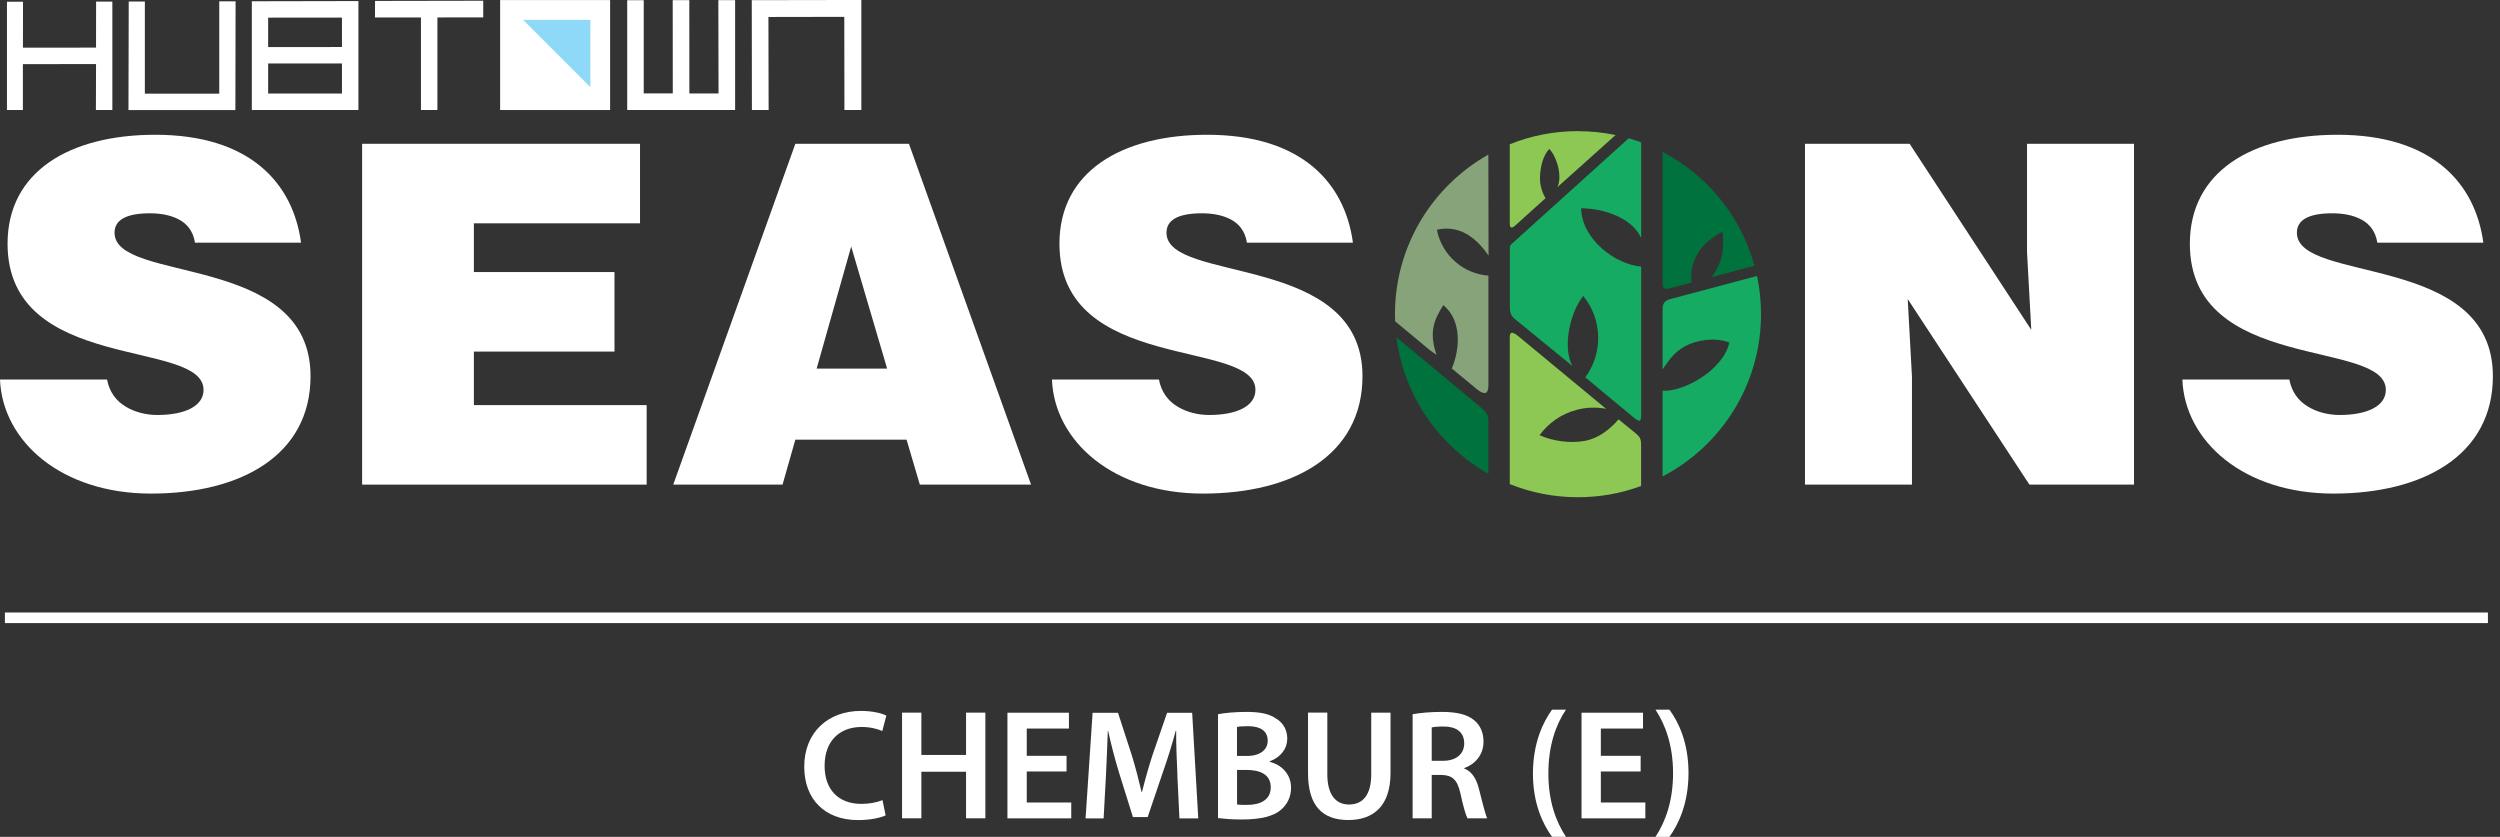 <svg xmlns="http://www.w3.org/2000/svg" width="236" height="79" viewBox="0 0 236 79" fill="none"><rect x="0" y="0" width="236" height="79" fill="#333333" stroke="none"/><g clip-path="url(#clip0_18_216)"><path fill-rule="evenodd" clip-rule="evenodd" d="M148.959 12.384C150.174 12.384 151.363 12.509 152.509 12.747L147.031 17.656C147.525 16.51 146.887 14.663 146.248 14.062C145.672 14.669 145.447 15.646 145.384 16.497C145.322 17.349 145.516 18.063 145.898 18.708L143.024 21.3C142.824 21.487 142.68 21.519 142.586 21.437C142.542 21.362 142.523 21.25 142.523 21.099V13.617C144.514 12.816 146.686 12.378 148.959 12.378V12.384ZM154.92 45.88C153.06 46.562 151.057 46.938 148.959 46.938C146.686 46.938 144.514 46.5 142.523 45.698V32.031C142.498 31.712 142.536 31.486 142.673 31.417C142.805 31.386 143.011 31.48 143.312 31.724L151.614 38.592C150.706 38.417 149.754 38.442 148.803 38.699C147.35 39.087 146.154 39.957 145.334 41.084C146.611 41.654 148.239 41.867 149.585 41.623C150.931 41.378 151.996 40.508 152.791 39.588L154.412 40.909C154.6 41.065 154.732 41.203 154.813 41.353C154.895 41.535 154.92 41.741 154.92 42.029V45.88Z" fill="#8EC854"></path><path fill-rule="evenodd" clip-rule="evenodd" d="M153.749 13.054C154.143 13.167 154.538 13.298 154.926 13.436V22.464C154.037 20.511 151.338 19.678 149.254 19.659C149.316 22.608 152.515 24.975 154.926 25.163V39.081C154.926 39.882 154.782 39.876 154.137 39.343L149.654 35.624C150.418 34.579 150.869 33.295 150.869 31.905C150.869 30.403 150.343 29.019 149.46 27.936C148.227 29.457 147.463 32.776 148.44 34.554L143.011 30.121C142.523 29.714 142.529 29.376 142.529 28.719V23.453C142.529 23.209 142.548 23.165 142.723 23.009L153.749 13.054ZM165.864 26.052C166.114 27.216 166.239 28.418 166.239 29.658C166.239 36.319 162.47 42.098 156.948 44.978V36.877C158.97 37.033 162.727 34.861 163.247 32.337C161.926 31.818 160.185 32.081 159.083 32.676C157.981 33.27 157.487 34.116 156.948 34.873V29.213C156.948 28.612 157.161 28.368 157.724 28.218L165.857 26.052H165.864Z" fill="#15AB62"></path><path fill-rule="evenodd" clip-rule="evenodd" d="M131.698 30.328C131.692 30.102 131.685 29.883 131.685 29.658C131.685 23.19 135.242 17.556 140.501 14.594L140.52 24.13C138.967 21.863 137.27 21.318 135.642 21.688C135.868 22.852 136.481 23.954 137.464 24.781C138.36 25.532 139.424 25.939 140.507 26.02V36.294C140.507 36.664 140.451 36.914 140.332 37.046C140.138 37.184 139.818 37.071 139.386 36.714L137.051 34.786C137.852 32.876 137.978 30.228 136.25 28.8C135.317 30.284 134.904 31.392 135.605 33.496L134.929 33.02H134.935L131.704 30.334L131.698 30.328Z" fill="#87A379"></path><path fill-rule="evenodd" clip-rule="evenodd" d="M156.948 14.338C161.155 16.535 164.348 20.417 165.626 25.087L161.6 26.158C162.57 24.762 162.796 23.578 162.602 21.882C160.811 22.783 159.471 24.342 159.665 26.678L157.768 27.185C157.724 27.197 157.681 27.21 157.643 27.216C156.998 27.366 156.948 27.204 156.948 26.39V14.338ZM140.501 44.722C135.843 42.098 132.524 37.378 131.823 31.843L139.593 38.292C140.62 39.143 140.501 39.193 140.501 40.502V44.715V44.722Z" fill="#00723D"></path><path fill-rule="evenodd" clip-rule="evenodd" d="M28.418 22.909C27.661 17.28 23.591 12.722 14.657 12.722C6.612 12.722 0.714 16.166 0.714 23.003C0.714 35.293 19.215 31.937 19.215 36.808C19.215 38.329 17.474 39.175 14.838 39.175C13.812 39.175 12.691 38.905 11.846 38.373C10.95 37.835 10.324 36.989 10.105 35.825H0C0.225 41.635 5.766 46.594 14.256 46.594C22.746 46.594 29.314 42.975 29.314 35.512C29.314 23.804 10.813 26.797 10.813 21.97C10.813 20.805 11.839 20.135 14.162 20.135C15.189 20.135 16.128 20.317 16.886 20.717C17.643 21.118 18.226 21.788 18.407 22.909H28.418Z" fill="white"></path><path fill-rule="evenodd" clip-rule="evenodd" d="M61.044 45.748V38.242H44.734V33.189H58.007V25.682H44.734V21.081H60.418V13.574H34.184V45.748H61.044Z" fill="white"></path><path fill-rule="evenodd" clip-rule="evenodd" d="M83.746 34.798H77.09L80.352 23.272L83.746 34.798ZM73.872 45.748L75.081 41.504H85.58L86.832 45.748H97.332L85.805 13.574H75.081L63.554 45.748H73.879H73.872Z" fill="white"></path><path fill-rule="evenodd" clip-rule="evenodd" d="M127.716 22.909C126.958 17.28 122.889 12.722 113.955 12.722C105.909 12.722 100.012 16.166 100.012 23.003C100.012 35.293 118.513 31.937 118.513 36.808C118.513 38.329 116.772 39.175 114.136 39.175C113.109 39.175 111.989 38.905 111.143 38.373C110.248 37.835 109.622 36.989 109.403 35.825H99.304C99.529 41.635 105.07 46.594 113.56 46.594C122.05 46.594 128.618 42.975 128.618 35.512C128.618 23.804 110.117 26.797 110.117 21.97C110.117 20.805 111.143 20.135 113.466 20.135C114.493 20.135 115.432 20.317 116.19 20.717C116.947 21.118 117.53 21.788 117.711 22.909H127.722H127.716Z" fill="white"></path><path fill-rule="evenodd" clip-rule="evenodd" d="M180.27 13.574H170.39V45.748H180.489V35.556L180.088 28.23L191.577 45.748H201.451V13.574H191.352V23.804L191.752 31.136L180.27 13.574Z" fill="white"></path><path fill-rule="evenodd" clip-rule="evenodd" d="M234.427 22.909C233.669 17.28 229.6 12.722 220.665 12.722C212.62 12.722 206.722 16.166 206.722 23.003C206.722 35.293 225.223 31.937 225.223 36.808C225.223 38.329 223.483 39.175 220.847 39.175C219.82 39.175 218.699 38.905 217.854 38.373C216.959 37.835 216.333 36.989 216.114 35.825H206.015C206.24 41.635 211.781 46.594 220.271 46.594C228.761 46.594 235.328 42.975 235.328 35.512C235.328 23.804 216.827 26.797 216.827 21.97C216.827 20.805 217.854 20.135 220.177 20.135C221.204 20.135 222.143 20.317 222.9 20.717C223.658 21.118 224.24 21.788 224.422 22.909H234.433H234.427Z" fill="white"></path><path fill-rule="evenodd" clip-rule="evenodd" d="M45.617 0.075V1.64C44.164 1.64 42.724 1.64 41.291 1.647V10.387H39.738V1.647C38.292 1.647 36.845 1.647 35.399 1.647C35.399 1.127 35.405 0.607 35.405 0.088C38.811 0.088 42.211 0.075 45.617 0.069V0.075ZM32.281 5.992C29.958 5.992 27.629 5.992 25.313 5.992V8.828C27.629 8.828 29.952 8.828 32.281 8.828V5.992ZM32.281 1.659C29.958 1.659 27.629 1.659 25.313 1.665V4.445C27.629 4.445 29.958 4.445 32.281 4.439V1.659ZM23.785 0.119C23.86 0.119 23.929 0.119 24.004 0.119L33.746 0.1H33.834V10.387H23.773V0.119H23.779H23.785ZM12.159 0.144C12.666 0.144 13.16 0.144 13.674 0.144V8.84H20.698V0.125C21.218 0.125 21.725 0.125 22.239 0.125L22.22 10.393H12.127L12.152 0.144H12.159ZM0.657 0.163C1.158 0.163 1.665 0.163 2.172 0.163C2.172 1.609 2.166 3.055 2.166 4.502C4.451 4.502 6.749 4.502 9.066 4.495C9.066 3.049 9.072 1.603 9.072 0.15C9.579 0.15 10.092 0.15 10.606 0.15V10.387H9.053C9.053 8.941 9.066 7.494 9.066 6.048C6.749 6.048 4.451 6.048 2.16 6.054V10.387H0.657V0.163ZM70.986 10.387H72.558L72.539 1.603C74.918 1.603 77.309 1.597 79.701 1.59L79.714 10.387H81.31V0C81.204 0 81.122 0 81.053 0C80.603 0 80.146 0 79.701 0C77.297 0 74.912 0.006 72.532 0.013C72.113 0.013 71.681 0.013 71.261 0.013H70.967L70.98 10.374L70.986 10.387ZM59.203 0.019C59.723 0.019 60.255 0.019 60.768 0.019V8.815C61.682 8.815 62.59 8.815 63.511 8.815C63.511 5.879 63.504 2.943 63.504 0.013C64.03 0.013 64.543 0.013 65.07 0.013C65.07 2.949 65.076 5.885 65.076 8.822H67.831C67.831 5.879 67.812 2.949 67.812 0.013C68.338 0.013 68.87 0.013 69.396 0.013V10.387H59.209V0.019H59.203Z" fill="white"></path><path d="M57.594 0.006H47.213V10.387H57.594V0.006Z" fill="white"></path><path fill-rule="evenodd" clip-rule="evenodd" d="M49.386 1.878H55.728V8.221L49.386 1.878Z" fill="#8ED8F8"></path><path d="M83.602 76.971C83.17 77.178 82.224 77.416 81.01 77.416C77.842 77.416 75.92 75.431 75.92 72.382C75.92 69.095 78.211 67.111 81.26 67.111C82.456 67.111 83.301 67.361 83.671 67.555L83.289 69.008C82.813 68.801 82.149 68.626 81.335 68.626C79.307 68.626 77.842 69.897 77.842 72.295C77.842 74.498 79.113 75.888 81.323 75.888C82.049 75.888 82.819 75.738 83.308 75.531L83.602 76.965V76.971Z" fill="white"></path><path d="M86.977 67.273V71.268H91.196V67.273H93.018V77.247H91.196V72.852H86.977V77.247H85.154V67.273H86.977Z" fill="white"></path><path d="M100.681 72.827H96.925V75.757H101.126V77.253H95.103V67.28H100.907V68.776H96.925V71.349H100.681V72.827Z" fill="white"></path><path d="M111.15 73.184C111.093 71.894 111.018 70.341 111.031 68.995H110.987C110.661 70.21 110.248 71.556 109.804 72.814L108.339 77.134H106.949L105.615 72.871C105.233 71.6 104.876 70.235 104.607 68.995H104.576C104.532 70.297 104.469 71.881 104.4 73.246L104.181 77.259H102.478L103.142 67.286H105.54L106.842 71.299C107.199 72.47 107.506 73.653 107.763 74.761H107.806C108.076 73.678 108.414 72.451 108.796 71.28L110.173 67.286H112.54L113.116 77.259H111.338L111.143 73.19L111.15 73.184Z" fill="white"></path><path d="M114.969 67.424C115.545 67.305 116.597 67.204 117.636 67.204C118.97 67.204 119.815 67.38 120.478 67.843C121.098 68.213 121.518 68.864 121.518 69.721C121.518 70.642 120.942 71.468 119.859 71.869V71.913C120.91 72.182 121.875 73.008 121.875 74.367C121.875 75.256 121.493 75.951 120.929 76.439C120.222 77.047 119.051 77.36 117.217 77.36C116.209 77.36 115.457 77.284 114.981 77.228V67.43L114.969 67.424ZM116.772 71.362H117.705C118.976 71.362 119.671 70.767 119.671 69.928C119.671 68.983 118.963 68.551 117.805 68.551C117.273 68.551 116.96 68.582 116.772 68.626V71.362ZM116.772 75.938C117.01 75.982 117.317 75.982 117.736 75.982C118.907 75.982 119.959 75.55 119.959 74.323C119.959 73.096 118.938 72.683 117.68 72.683H116.778V75.938H116.772Z" fill="white"></path><path d="M125.299 67.273V73.09C125.299 75.043 126.113 75.945 127.34 75.945C128.655 75.945 129.444 75.043 129.444 73.09V67.273H131.266V72.971C131.266 76.051 129.682 77.41 127.284 77.41C124.886 77.41 123.477 76.12 123.477 72.983V67.267H125.299V67.273Z" fill="white"></path><path d="M133.351 67.424C134.046 67.292 135.054 67.204 136.106 67.204C137.539 67.204 138.504 67.442 139.186 68.006C139.731 68.463 140.044 69.158 140.044 70.022C140.044 71.312 139.173 72.182 138.222 72.507V72.551C138.948 72.82 139.374 73.516 139.612 74.473C139.937 75.719 140.207 76.871 140.394 77.253H138.529C138.378 76.959 138.128 76.145 137.865 74.899C137.571 73.597 137.107 73.184 136.074 73.152H135.154V77.253H133.351V67.424ZM135.154 71.819H136.237C137.464 71.819 138.222 71.168 138.222 70.178C138.222 69.095 137.464 68.582 136.281 68.582C135.705 68.582 135.336 68.626 135.154 68.669V71.825V71.819Z" fill="white"></path><path d="M147.826 66.992C146.881 68.4 146.167 70.354 146.167 73.015C146.167 75.675 146.893 77.573 147.826 78.994H146.511C145.654 77.81 144.708 75.87 144.708 73.015C144.721 70.116 145.654 68.187 146.511 66.992H147.826Z" fill="white"></path><path d="M154.876 72.827H151.119V75.757H155.32V77.253H149.297V67.28H155.101V68.776H151.119V71.349H154.876V72.827Z" fill="white"></path><path d="M156.278 79C157.211 77.591 157.937 75.625 157.937 72.99C157.937 70.354 157.211 68.413 156.278 66.992H157.593C158.451 68.162 159.396 70.085 159.396 72.99C159.384 75.876 158.451 77.798 157.593 79H156.278Z" fill="white"></path><path d="M0.463 58.32H234.859" stroke="white" stroke-miterlimit="10"></path></g><defs><clipPath id="clip0_18_216"><rect width="235.322" height="79" fill="white"></rect></clipPath></defs></svg>